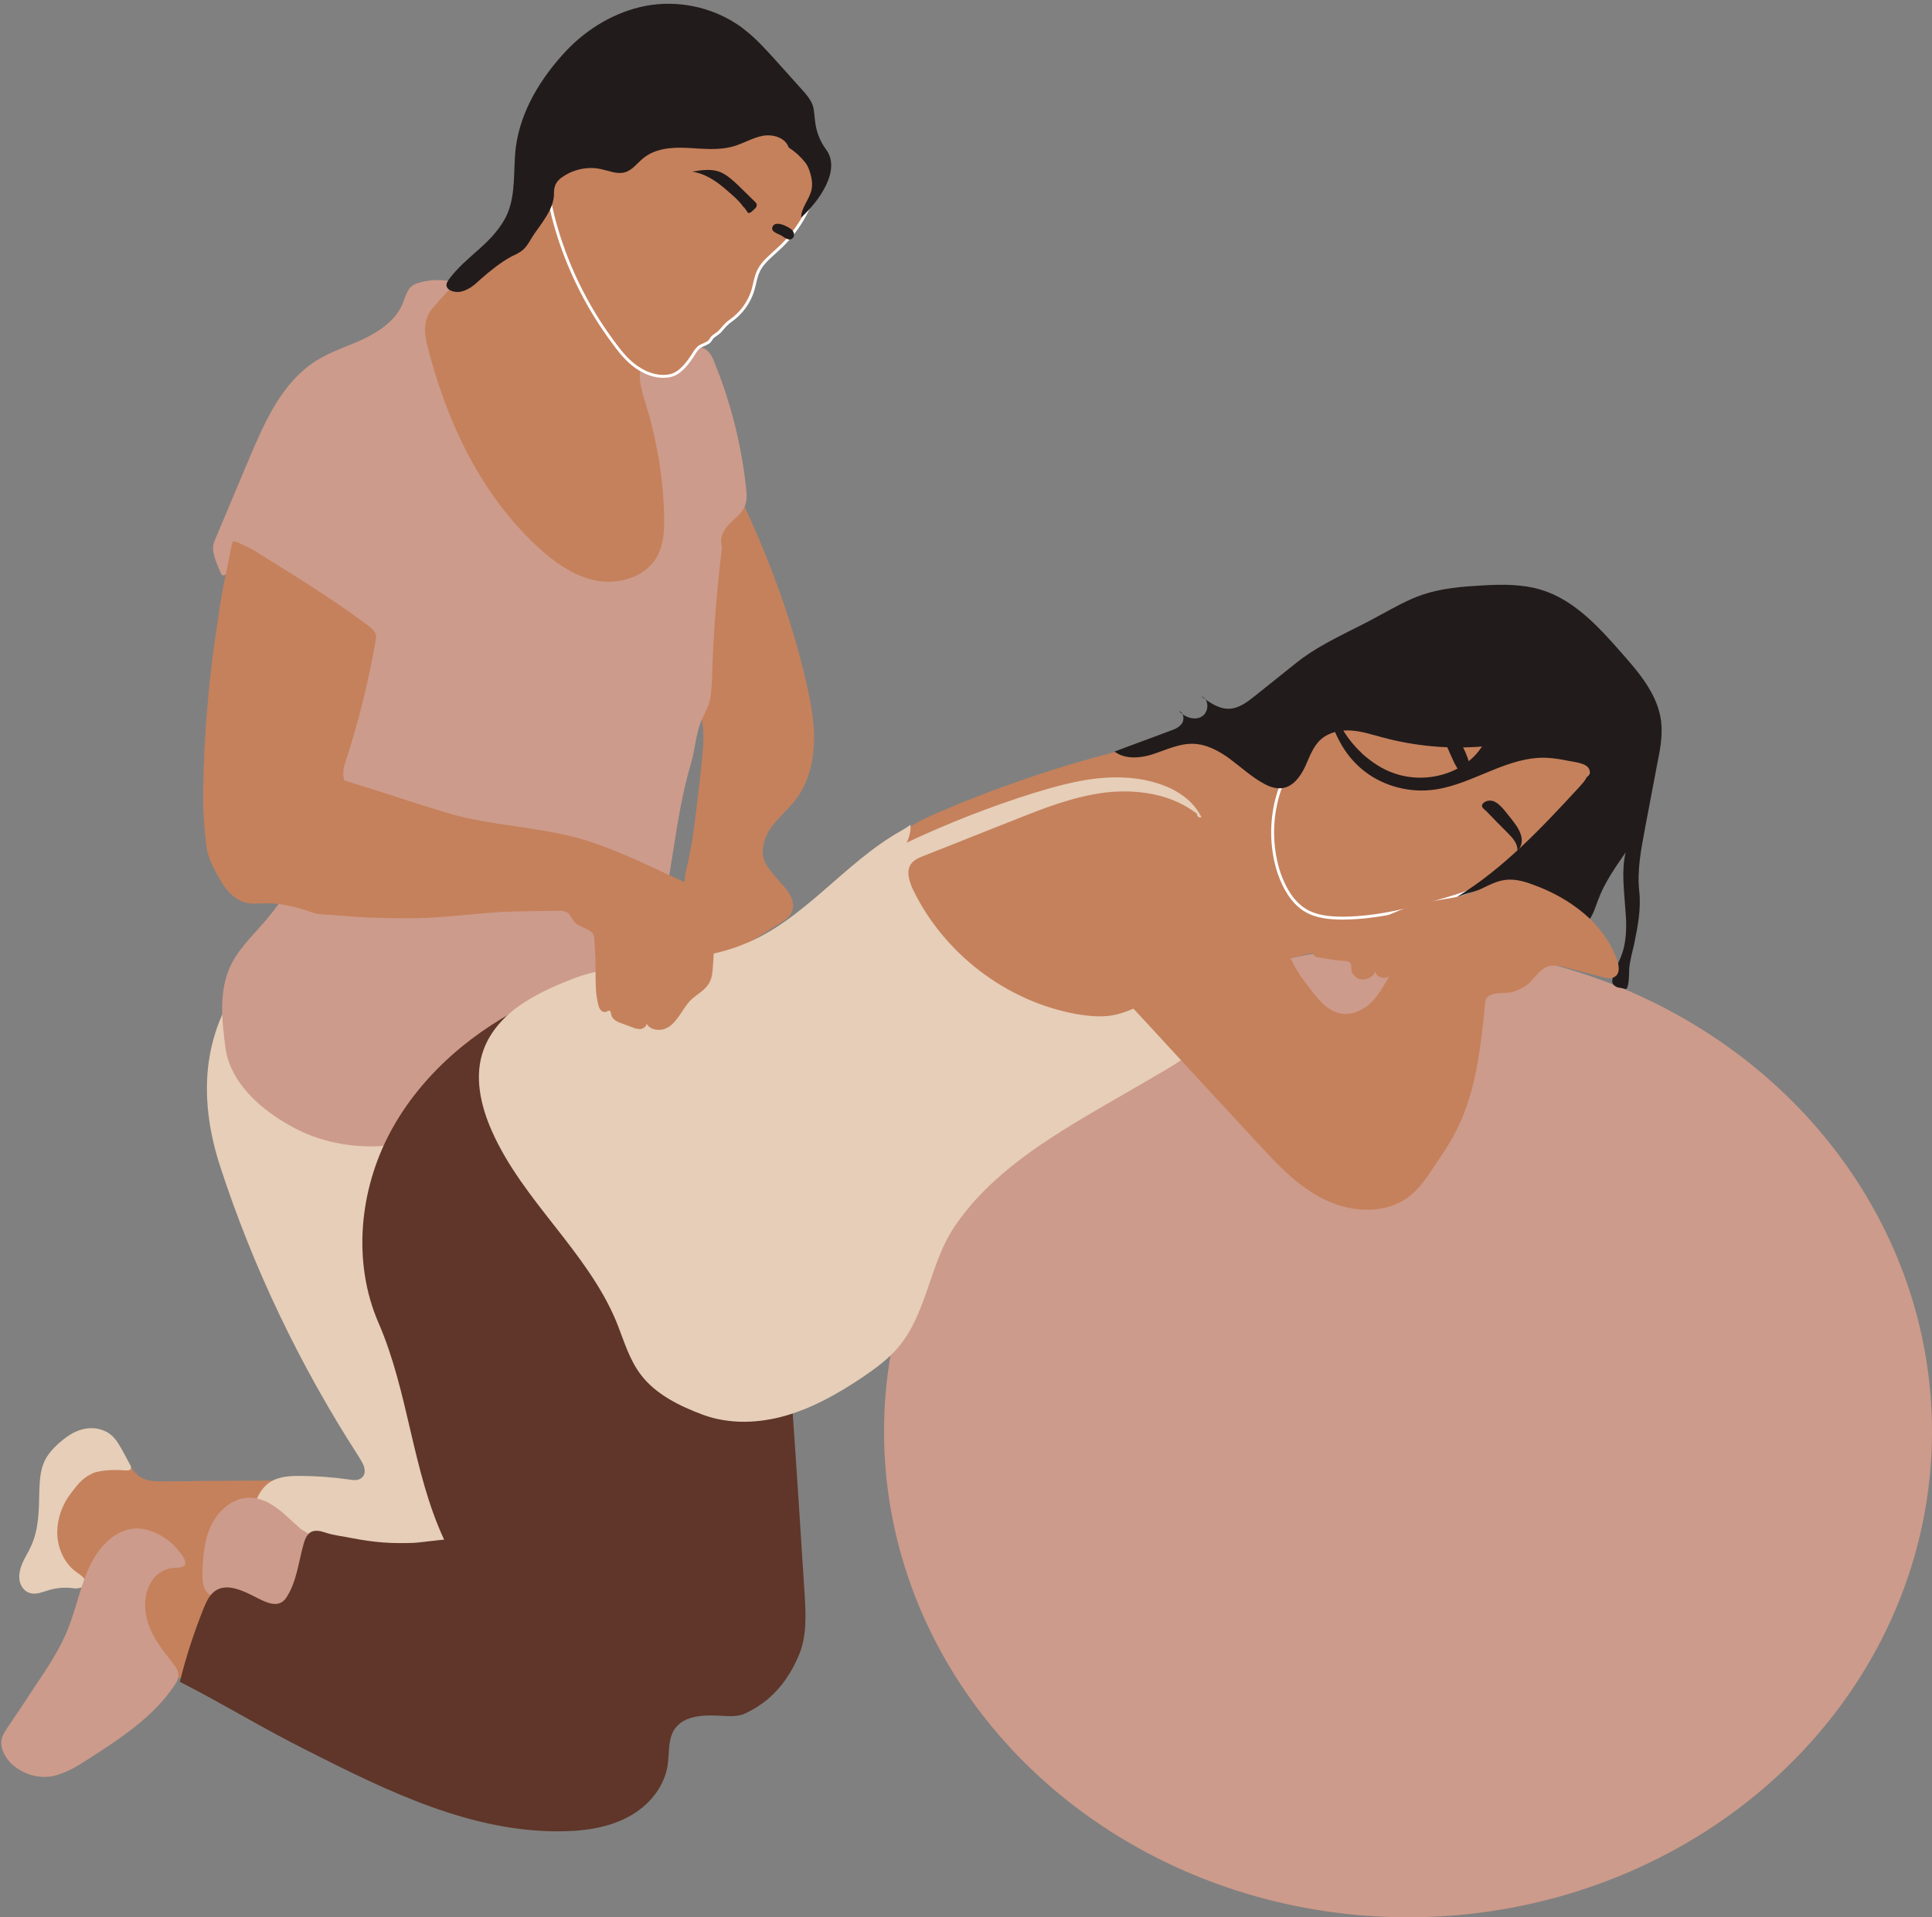 <?xml version="1.0" encoding="UTF-8"?>
<!DOCTYPE svg PUBLIC '-//W3C//DTD SVG 1.0//EN'
          'http://www.w3.org/TR/2001/REC-SVG-20010904/DTD/svg10.dtd'>
<svg height="492.6" preserveAspectRatio="xMidYMid meet" version="1.0" viewBox="1.7 3.2 496.3 492.6" width="496.3" xmlns="http://www.w3.org/2000/svg" xmlns:xlink="http://www.w3.org/1999/xlink" zoomAndPan="magnify"
><rect x="1.7" y="3.2" width="496.3" height="492.6" fill="#808080" stroke="none"/><g id="change1_1"
  ><path d="M43.6,383.8c-2.1,0-4.3,0-6-1.2c-2.1-1.4-3-4.2-5.2-5.7c-1.8-1.2-4.2-1.2-6.2-0.5c-2,0.7-3.7,2.2-5.2,3.7 c-3.3,3.3-5.9,7.3-7,11.8c-1.2,4.5-0.8,9.5,1.5,13.5c1.3,2.3,3.5,4.4,6.2,4.4c2.6,0,4.7-1.8,7-3c3.5-1.8,7.7-1.9,11.6-1.3 c3.9,0.6,7.6,2,11.5,3c2.3,0.7,4.8,1.2,7,0.4c2.3-0.8,4-3.4,3.1-5.6c1.4-2.1,3.9-3.2,6.3-4c2.4-0.8,4.9-1.4,7.1-2.7 c2.2-1.3,3.9-3.7,3.7-6.2c-0.2-2.1-1.5-4.1-2.2-6c-0.4-1.2-1.3-0.8-2.6-0.8c-1.4,0-2.8,0-4.2,0c-5.6,0-11.2,0.1-16.9,0.1 C49.9,383.8,46.7,383.8,43.6,383.8z" fill="#c5815c"
  /></g
  ><g id="change2_1"
  ><ellipse cx="363.4" cy="371" fill="#cd9b8b" rx="134.6" ry="124.8"
  /></g
  ><g id="change1_2"
  ><path d="M336.4,187.8c-32.5,3.2-64.5,11.5-94.5,24.5c-4.3,1.9-9,4.2-11,8.4c-1.4,3-1.3,6.4-0.8,9.7 c1.1,7.8,4,15.3,8.5,21.8c9.4,13.6,29.6,16.5,46.1,15.4c8.5-0.6,15.8-3.9,23.6-7c3.7-1.5,7.2-3.9,10.8-5.7c3.8-1.9,7.7-3.6,11.8-4.9 c8.1-2.4,16.9-3,24.1-7.3c1.5-0.9,2.9-2,3.9-3.4c1.7-2.4,1.4-6.1,1-8.9c-0.5-3.4-1.8-6.7-3.8-9.5c-1.4-2-1.5-4.5-2.2-6.8 c-0.9-2.6-2-5.2-3.1-7.7C347.4,198.8,343.4,191.9,336.4,187.8z" fill="#c5815c"
  /></g
  ><g id="change1_3"
  ><path d="M363.1,182.2c-9.1,2.7-18.5,5.6-25.3,12.1c-8.6,8.3-11.3,21.9-7.5,33.3c1.3,3.7,3.3,7.3,6.6,9.4 c2.9,1.8,6.5,2.1,9.9,2.1c9.1-0.1,17.9-2.4,26.6-5c2.7-0.8,5.4-1.6,7.8-2.9c2.9-1.6,5.4-4,7.8-6.3c4.8-4.6,9.7-9.2,14.5-13.8 c3.3-3.1,6.8-6.7,7.3-11.2c0.4-4-1.8-8-4.8-10.7c-3-2.7-6.8-4.4-10.4-6.1c-2.2-1-4.4-2.1-6.4-3.4c-1.4-0.9-2.7-2.6-4.3-3.2 c-1.8-0.7-4.3,0.6-6.1,1.1c-2.5,0.7-5,1.5-7.5,2.2C368.6,180.6,365.9,181.4,363.1,182.2z" fill="#c5815c" stroke="#fff" stroke-miterlimit="10" stroke-width=".75"
  /></g
  ><g id="change3_1"
  ><path d="M388.9,217.1c1.3,1.3,2.7,2.8,2.6,4.6c0.9-0.7,1.2-1.9,1.1-3c-0.1-1.1-0.6-2.1-1.2-3.1c-1-1.5-2.2-2.9-3.3-4.3 c-0.8-0.9-1.7-1.9-2.9-2.3c-0.7-0.2-1.7-0.1-2.3,0.4c-1.1,0.9-0.2,1.5,0.6,2.2C385.3,213.5,387.1,215.3,388.9,217.1z" fill="#221b1b"
  /></g
  ><g id="change3_2"
  ><path d="M374.1,196.6c-0.9-2.2-2-4.4-3.9-5.8c2.5-0.4,4.9,1.1,6.4,3s2.2,4.4,3,6.8c0.1,0.4,0.3,0.9,0.1,1.3 c-0.9,1.8-2.8-0.1-3.4-1C375.4,199.7,374.8,198.1,374.1,196.6z" fill="#221b1b"
  /></g
  ><g id="change3_3"
  ><path d="M410,201c-0.6-1.9-4.2-2-6.3-2.5c-2.1-0.4-4.3-0.7-6.4-0.6c-9.8,0.4-18.4,7.4-28.2,8.3 c-6.3,0.6-12.9-1.4-17.7-5.5c-2.2-1.9-4-4.1-5.4-6.7c-1.3-2.3-2.7-5.6-2.7-8.3c0-2.2,1,0.5,1.4,1.2c0.6,1.3,1.2,2.5,1.9,3.7 c1.4,2.4,3.2,4.5,5.2,6.4c2.4,2.1,5.1,3.9,8.1,4.9c8,2.8,17.9,0.2,22.5-6.9c-8.5,0.7-17.2-0.1-25.4-2.3c-2.7-0.7-5.3-1.6-8.1-1.8 c-2.8-0.2-5.7,0.4-7.8,2.2c-2.1,1.8-3,4.6-4.2,7.2c-1.2,2.5-3.1,5.1-5.9,5.4c-1.6,0.2-3.3-0.4-4.7-1.2c-3.1-1.7-5.7-4.1-8.5-6.2 c-2.8-2.1-6.1-3.9-9.6-4c-3.5-0.1-6.8,1.5-10.1,2.6s-7.3,1.5-10.1-0.6c4.7-1.8,9.5-3.5,14.2-5.3c1.2-0.4,2.4-0.9,3.1-1.9 c0.7-1,0.5-2.8-0.7-3.2c1.4,1.6,4,2.5,5.8,1.4c1.9-1.1,2-4.5-0.1-5.2c2.1,1.6,4.4,3.2,7,3.2c2.6,0,4.9-1.8,6.9-3.4 c3.5-2.8,7-5.6,10.5-8.4c6.5-5.2,14.3-8.2,21.6-12.3c3.5-1.9,7-3.9,10.8-5.2c5-1.7,10.3-2.1,15.6-2.4c5-0.3,10.1-0.3,14.8,1.1 c8.6,2.6,14.9,9.6,20.8,16.3c4.5,5.1,9.2,10.6,10.1,17.4c0.4,3.4-0.1,6.8-0.8,10.1c-1.1,5.8-2.2,11.6-3.3,17.4 c-1,5.4-2.1,10.8-1.5,16.3c0.5,4.6-0.4,9.1-1.3,13.5c-0.5,2.2-1.2,4.6-1.3,6.8c0,0.4,0,5.2-1,4.8c-0.6-0.2-1.3-0.3-1.9-0.4 c-0.6-0.2-1.2-0.6-1.4-1.2c-0.1-0.4,0-0.9,0.1-1.3c0.8-3,2.5-5.5,3-8.5c0.6-3.1,0.5-6.3,0.2-9.4c-0.3-4.8-1-9.6,0.1-14.3 c-2.7,3.9-5.5,7.9-7.1,12.3c-0.7,1.8-1.2,3.7-2.4,5.2c-1.2,1.4-3,2.4-4.9,2.4c-1.9,0.1-3.8-0.6-5.1-2c-1.3-1.3-2-3-2.8-4.6 c-0.8-1.6-1.7-3.1-3-4.3c-1.5-1.3-3.5-0.8-5.3-0.6c-4.4,0.5-8.7,1.5-12.8,3.1c12.1-7.4,21.9-17.9,31.5-28.3c0.7-0.8,1.4-1.5,1.9-2.5 C410.1,202.3,410.2,201.6,410,201z" fill="#221b1b"
  /></g
  ><g id="change4_1"
  ><path d="M26.5,381.4c2.4-0.6,5.2-0.6,7.5-0.4c0.5,0,1.1,0,1.3-0.4c0.2-0.3,0-0.8-0.2-1.1c-1-1.8-1.9-3.7-3-5.4 c-0.9-1.5-2.2-2.8-3.9-3.4c-2-0.8-4.2-0.7-6.2,0s-3.7,2-5.3,3.4c-1.4,1.3-2.8,2.8-3.6,4.6c-1.1,2.4-1.2,5-1.3,7.6 c-0.1,4.9-0.1,9.9-2.2,14.3c-0.6,1.4-1.5,2.7-2.1,4.1s-1,2.9-0.8,4.4c0.2,1.5,1.2,3,2.7,3.4c1.6,0.5,3.2-0.3,4.7-0.7 c1.9-0.6,3.9-0.8,5.9-0.6c0.7,0.1,1.4,0.2,2.1,0c0.7-0.1,1.4-0.6,1.5-1.3c0.2-1.1-1-1.9-2-2.6c-3.3-2.2-5.2-6.3-5.2-10.4 c0-3.5,1.3-7.2,3.5-10c1.4-1.9,3-4,5.3-5C25.5,381.7,26,381.5,26.5,381.4z" fill="#e6ceb8"
  /></g
  ><g id="change1_4"
  ><path d="M53.2,408.3c-2.6-2.3-5.6-4.7-9.1-4.4c-2.3,0.2-4.3,1.6-5.7,3.4c-2.4,2.9-3.4,6.7-3.2,10.4 c0.2,3.7,1.6,7.3,3.7,10.4c1.2,1.8,2.7,3.4,4.5,4.6c1.8,1.2,4,1.8,6.1,1.6c0.9-0.1,1.9-0.4,2.5-1.1c0.8-0.8,1-2.1,1.3-3.3 c1-4.7,3.1-9.1,6.2-12.8c1.4-1.6,2.5-3.3,0.1-4.7C57.2,411.1,55.2,410,53.2,408.3z" fill="#c5815c"
  /></g
  ><g id="change1_5"
  ><path d="M190.5,128.2c7.9,16.2,14.4,33.1,18.4,50.7c1.1,5,2.1,10.1,1.9,15.2s-1.5,10.3-4.6,14.4c-2,2.7-4.7,4.8-6.6,7.6 c-1.9,2.8-2.8,6.7-0.9,9.5c1.3,2,3,3.8,4.6,5.6c1.6,1.8,2.8,4.4,1.7,6.5c-0.6,1.2-1.8,2-2.9,2.7c-4.6,2.9-9.3,5.8-13.9,8.7 c-0.8,0.5-1.9,1.1-2.8,0.7c-1.2-0.5-1.3-2.1-1.4-3.4c-0.2-2.6-0.9-5.2-2.3-7.5c-1.4-2.5-3.5-4.7-4-7.5c-0.4-2.2,0.2-4.4,0.7-6.5 c1-4.3,1.6-8.7,2.1-13.1c0.5-4.1,1-8.1,1.4-12.2c0.3-3.1,0.7-6.3,0.4-9.4c-0.6-6.9-3.9-13.8-1.8-20.4c3.9-12.3,1.8-26.1,6.5-38.1 c0.3-0.9,0.7-1.7,1.3-2.4C189.2,128.5,189.6,128.1,190.5,128.2z" fill="#c5815c"
  /></g
  ><g id="change2_2"
  ><path d="M40.7,409.4c-2.1,3.2-2.1,7.4-0.9,11c1.2,3.6,3.6,6.7,6,9.7c0.9,1.2,2,2.5,1.7,4c-0.1,0.7-0.5,1.4-0.9,2 c-5.5,8.3-14.2,13.9-22.6,19.3c-2.8,1.8-5.8,3.6-9.1,4.2c-3.8,0.6-7.8-0.8-10.5-3.5c-1.5-1.6-2.7-3.8-2.3-5.9c0.2-1.2,1-2.3,1.7-3.4 c2.3-3.4,4.6-6.8,6.8-10.2c3.2-4.8,6.5-9.6,8.6-15c2.9-7.2,3.8-15.4,8.9-21.2c1.8-2,4.1-3.7,6.8-4.3c2.3-0.5,4.8,0,6.9,1 c1.7,0.8,3.2,1.8,4.5,3.1c0.9,1,3.2,3.3,3,4.7c-0.2,1.5-2.9,0.9-4.2,1.3C43.3,406.7,41.7,407.8,40.7,409.4z" fill="#cd9b8b"
  /></g
  ><g id="change4_2"
  ><path d="M68,251.2c-7,6.1-11.2,15.1-12.6,24.3s0,18.7,2.9,27.5c8.5,26.1,20.5,51.1,35.4,74.2c0.5,0.9,1.2,1.8,1.5,2.8 c0.3,1,0.3,2.1-0.5,2.8c-0.9,0.9-2.3,0.7-3.5,0.5c-4.2-0.6-8.4-0.9-12.7-0.9c-2.5,0-5.2,0.2-7.3,1.5c-1.8,1.1-3,3-3.8,5 c-0.7,2-1,4.1-1.3,6.2c-0.3,2.1-0.4,4.6,1.2,6c0.9,0.8,2.1,1,3.3,1.1c16,2.3,32.2,3.5,48.4,3.4c1.7,0,3.5-0.1,4.9-1 c1.4-0.9,2.2-2.6,2.5-4.2c0.3-1.7,0.1-3.4-0.1-5c-1.3-11-2.6-21.9-3.9-32.9c-2.2-18.9-13.1-35.9-14.4-54.9c-0.2-2.8-0.7-5.6-1.2-8.4 c-0.4-2.8-1.2-5.6-3-7.8c-1-1.3-2.3-2.3-3.5-3.3c-6-4.7-12-9.4-18-14.1c-3.8-3-7.6-6-11.4-8.9c-0.4-3.7-1-7.6-1.4-11.3 C69.4,252.9,69,251.7,68,251.2z" fill="#e6ceb8"
  /></g
  ><g id="change2_3"
  ><path d="M75.4,392.8c-2.6-2.4-5.7-4.6-9.2-4.8c-4.3-0.2-8.1,2.9-10.1,6.8c-1.9,3.8-2.3,8.2-2.4,12.5 c0,1.7,0,3.6,1.1,4.9c2.1,2.5,7.1,2.5,10.1,3c4,0.6,8.1,1.1,12.2,1.3c1.5,0.1,3.1,0.1,4.2-0.8c1.3-1,1.5-2.9,1.6-4.5 c0.2-2.6,0.4-5.1,0.6-7.7c0.1-1.5,0.2-3.2-0.7-4.6c-0.9-1.4-2.7-2-4-3C77.6,394.8,76.5,393.8,75.4,392.8z" fill="#cd9b8b"
  /></g
  ><g id="change2_4"
  ><path d="M121.6,78.2c0.1-0.5,0-1-0.6-1.5c-0.4-0.4-1-0.6-1.6-0.8c-3.1-0.9-6.5-1-9.6-0.2c-1.5,0.4-2.5,0.8-3.3,2.2 c-0.6,1.1-1,2.4-1.5,3.6c-1.8,4.1-5.8,6.8-9.9,8.8c-4.1,1.9-8.4,3.2-12.2,5.6c-8.7,5.5-13.1,15.5-17.1,24.9c-3,7.1-6,14.3-9,21.4 c-1.1,2.6,0.5,5.4,1.5,8c0.1,0.3,0.3,0.7,0.6,0.8c0.5,0.2,1-0.4,1.2-0.9c0.5-1.1,0.5-2.3,0.9-3.5s1.3-2.2,2.5-2.2 c0.7,0,1.3,0.4,1.8,0.7c0.5,0,1.6,1,2.1,1.3c0.7,0.5,1.5,0.9,2.2,1.4c1.6,1,3.1,2,4.7,2.9c3.1,1.9,6.1,3.8,9.2,5.8 c3.1,1.9,6.1,3.8,9.2,5.8c2.6,1.6,3.6,4.4,3.5,7.4c0,2.3-0.7,4.5-1.3,6.7c-3.1,11.2-6.3,22.4-9.4,33.5c-3.1,11.1-8.4,21.5-15.9,30.2 c-3.2,3.7-6.8,7.1-8.8,11.5c-2.9,6.4-2.1,13.8-1.2,20.7c1.2,9.2,9.3,16.2,17.5,20.6s17.8,5.7,26.9,4.3c8.4-1.3,16.3-4.8,23.7-8.8 c12.4-6.7,24.1-15,34.5-24.6c4.5-4.1,5.5-10.7,7.3-16.5c4.7-15.6,5.1-32.3,9.7-48c1.1-3.6,1.2-7.5,2.7-11c0.6-1.4,1.4-2.8,1.9-4.3 c0.6-2,0.7-4.2,0.8-6.3c0.3-11.4,1.2-22.8,2.6-34.1c-0.8-1.9,0.3-4.2,1.8-5.7c1.4-1.5,3.2-2.7,4-4.6c0.7-1.6,0.5-3.5,0.3-5.2 c-1.2-10.8-3.9-21.5-8-31.6c-0.5-1.3-1.1-2.7-2.3-3.5c-1.3-0.9-3-0.9-4.6-0.8c-3.4,0.3-6.7,0.9-9.9,1.8c-2.6,0.7-5.5,2.1-6.1,4.8 c-0.3,1.6,0.3,3.2,0.9,4.7c5,13.4,4.6,28.8-1.1,41.9c-14.3-9.5-25.6-23.6-31.7-39.6c-2.8-7.3-7.5-13.7-12.4-19.7 c-0.7-0.9-1.5-1.7-1.8-2.7s-0.3-2.4,0.6-3c0.7-0.6,1.8-0.5,2.7-0.6C120.5,79.8,121.4,79.1,121.6,78.2z" fill="#cd9b8b"
  /></g
  ><g id="change5_1"
  ><path d="M139,260.4c-15.3,7.2-29,18.7-37,33.6s-9.8,33.5-3.1,49c7.8,17.9,8.7,38.2,16.9,55.8c-0.1-0.1-7,0.8-7.7,0.8 c-2.7,0.1-5.3,0.1-8-0.1c-2.7-0.2-5.3-0.6-7.9-1.1c-2.4-0.5-4.8-0.7-7.1-1.5c-1.2-0.4-2.7-0.7-3.8,0.1c-0.8,0.6-1.2,1.6-1.5,2.5 c-1.4,4.8-1.8,9.9-4.5,14.1c-2.1,3.3-5.8,1-8.4-0.3c-3.2-1.6-7.1-3.4-10-1.3c-1.4,1-2.1,2.6-2.8,4.2c-2.5,6.2-4.6,12.6-6.2,19.1 c11,5.6,21.4,12,32.4,17.5c20.9,10.6,42.8,21.4,66.2,20.9c5.7-0.1,11.6-1,16.6-3.7c5.1-2.7,9.2-7.5,10.1-13.2c0.5-3.2,0-6.8,1.9-9.5 c2.4-3.3,7.2-3.5,11.3-3.3c2.3,0.1,4.7,0.4,6.8-0.6c2.1-1,4-2.2,5.8-3.7c3.6-3.1,6.1-6.9,7.9-11.2c2.1-4.9,1.8-10.4,1.5-15.6 c-1-15.7-2-31.4-3.1-47.1c-7.9-1.2-15.7-4.1-22.3-8.5c-12.7-8.5-19.2-23.8-26.9-37c-7.7-13.2-13.8-27.5-16.6-42.5 C138.4,271.9,138.9,266.3,139,260.4z" fill="#5f3629"
  /></g
  ><g id="change4_3"
  ><path d="M309.2,212.3c-6.5-5.1-15.3-6.4-23.4-5.5c-8.2,1-15.9,4-23.6,7.1c-7.7,3-15.3,6.1-23,9.1 c-1.3,0.5-2.7,1.1-3.5,2.2c-1.3,1.9-0.4,4.5,0.5,6.5c7.9,16.4,23.9,28.7,41.8,32c3.5,0.6,7.2,1,10.7,0.1c3.7-0.9,7-3,10.7-4 s8.2-0.7,10.4,2.3c2,2.8,1.4,6.8-0.6,9.6c-2,2.8-5.1,4.6-8.1,6.4c-5.2,3-10.4,6.1-15.7,9.1c-14.4,8.4-29.3,17.4-38.6,31.3 c-6.2,9.3-6.9,21.5-13.9,30.3c-2.7,3.4-6.3,6-10,8.5c-6,4-12.4,7.6-19.3,9.6c-6.9,2-14.5,2.3-21.3-0.2c-5.9-2.2-12.1-5.2-15.9-10.2 c-3.1-4-4.5-9.1-6.4-13.8c-7.5-18-24-31-31.9-48.8c-3-6.7-4.7-14.4-2.1-21.2c1.7-4.5,5.1-8.3,9.1-11.1c4-2.8,8.4-4.8,12.9-6.6 c9.1-3.8,19.3-3.5,29-5.2c5.3-1,10.6-1.9,15.5-3.9c15.6-6.1,26-21,40.6-29.2c0.9-0.5,1.7-1,2.5-1.6c0.1,1.6-0.3,3.2-1,4.6 c10.6-5,21.6-9.3,32.8-12.8c5.3-1.6,10.6-3.1,16.1-3.7c5.5-0.6,11.1-0.3,16.3,1.5c4.4,1.5,8.5,4.3,10.5,8.4 C309.9,213.5,309.1,213,309.2,212.3z" fill="#e6ceb8"
  /></g
  ><g id="change1_6"
  ><path d="M133.6,64.9c-0.7,0.6-1.5,1.2-2.3,1.8c-3.5,2.6-7.3,4.7-10.6,7.5c-2.4,2-4.4,4.3-6.5,6.6 c-0.8,0.9-1.7,1.9-2.3,2.9c-1.3,2.3-1.2,5.1-0.6,7.6c4.8,19.5,13.6,38.5,28.3,52.2c4.4,4.1,9.5,7.8,15.4,8.9 c5.9,1.1,12.8-1.1,15.6-6.4c1.6-3.1,1.8-6.7,1.7-10.2c-0.2-9.9-1.9-19.7-4.8-29.1c-1-3.2-2.1-6.7-0.9-9.8c0.7-1.8,2.1-3.2,2.6-5 c0.8-2.7-0.3-5.5-1.5-8c-3.4-7.5-7.2-14.7-11.3-21.8c-1-1.8-2.1-3.6-3.2-5.4c-1-1.6-1.9-3.8-3.2-5.1c-1.9-1.9-6.8,2.7-8.3,4.1 c-0.5,0.5-1,1-1.5,1.5c-1.6,1.6-3,3.3-4.4,5.1C135,63.1,134.4,64.2,133.6,64.9C133.7,64.9,133.6,64.9,133.6,64.9z" fill="#c5815c"
  /></g
  ><g id="change1_7"
  ><path d="M150.2,36.5c-3.5,3.4-6.7,7.7-7.4,12.6c-0.5,3.3,0.2,6.6,1,9.8c3,11.7,8.4,22.9,15.7,32.6 c1.9,2.6,4,5.1,6.8,6.7c2.2,1.3,5,2.1,7.6,1.5c2.4-0.5,4.4-3.1,5.7-5.1c0.5-0.8,1-1.7,1.8-2.3c0.6-0.4,1.4-0.6,2-1 c0.7-0.3,0.8-0.8,1.2-1.3c0.5-0.6,1.4-1,2-1.6c1-1.1,1.5-1.9,2.8-2.8c2.7-1.9,4.7-4.6,5.7-7.8c0.5-1.7,0.7-3.5,1.5-5.1 c1.1-2.2,3.1-3.7,4.9-5.4c4.8-4.3,8.3-10.1,9.9-16.3c0.6-2.4,1-4.9,0.4-7.3c-0.5-2.1-1.8-3.9-3.1-5.6c-7.2-9-18.2-15-29.7-16.1 c0.6,0.1-0.5,0.8-0.4,0.7c-0.5,0.3-1.6,0.2-2.2,0.3c-1.4,0.3-2.9,0.6-4.3,1c-2.7,0.7-5.4,1.7-8,2.9C159,29.3,154.2,32.5,150.2,36.5z" fill="#c5815c" stroke="#fff" stroke-miterlimit="10" stroke-width=".75"
  /></g
  ><g id="change3_4"
  ><path d="M189.7,53.2c-1.4-1.2-2.7-2.4-4.2-3.4c-1.8-1.2-3.8-2.2-6-2.5c2.4-0.4,4.9-0.8,7.2,0.1c1.7,0.7,3.1,2,4.4,3.2 c1.5,1.5,3,2.9,4.5,4.4c0.2,0.2,0.5,0.5,0.5,0.9c0,0.4-0.3,0.8-0.6,1c-0.3,0.3-1.1,1.2-1.6,1c-0.2-0.1-0.4-0.6-0.6-0.8 c-0.2-0.3-0.4-0.6-0.7-0.8C191.8,55.1,190.8,54.2,189.7,53.2z" fill="#221b1b"
  /></g
  ><g id="change3_5"
  ><path d="M202.7,63.9c0.4,0.3,0.8,0.5,1.2,0.7c0.4,0.2,1,0.2,1.3-0.1c0.6-0.4,0.6-1.3,0.2-1.9s-1-0.9-1.6-1.2 c-0.9-0.5-3.2-1.4-3.7,0.2C199.7,62.9,201.9,63.3,202.7,63.9z" fill="#221b1b"
  /></g
  ><g id="change3_6"
  ><path d="M204.3,41.1c-0.8-2.5-4-3.5-6.7-3c-2.6,0.5-5,2-7.5,2.7c-3.8,1.1-7.9,0.6-11.8,0.4c-4-0.2-8.2,0.1-11.3,2.6 c-1.6,1.3-2.9,3.2-4.9,3.7c-1.9,0.5-3.9-0.4-5.8-0.8c-3.3-0.8-6.9-0.1-9.7,1.7c-1,0.6-1.9,1.4-2.3,2.5c-0.3,0.8-0.3,1.7-0.3,2.6 c-0.2,2.6-1.6,4.8-3,6.9c-1,1.5-2.1,2.8-3,4.4c-0.6,1-1.2,2-2.1,2.7c-0.8,0.7-1.8,1.1-2.8,1.6c-2.8,1.5-5.5,3.7-7.9,5.8 c-1.1,1-2.1,2-3.4,2.6c-1.3,0.7-2.8,1-4.2,0.4c-0.6-0.2-1.1-0.7-1.2-1.3c-0.1-0.6,0.3-1.1,0.6-1.6c2.2-3,5.2-5.5,8-8s5.5-5.4,7-8.8 c2.3-5.3,1.5-11.4,2.2-17.1c1.2-9.4,6.5-18,13-24.9c5.4-5.7,12.6-10,20.4-11.5c8-1.5,16.6,0.2,23.4,4.7c0.8,0.5,1.6,1.1,2.3,1.7 c2.7,2.1,5,4.7,7.3,7.2c2.3,2.6,4.7,5.2,7,7.8c1.2,1.3,2.3,2.6,2.9,4.2c0.4,1.4,0.4,2.8,0.6,4.2c0.3,2.6,1.3,5.1,2.8,7.1 c3.9,5.2-1.6,13.1-6.4,17.5c0-2.6,2.2-4.7,2.7-7.3c0.2-1,0.1-2.1-0.1-3.1c-0.3-1.3-0.7-2.6-1.5-3.7C207.4,43.5,206,42.2,204.3,41.1z" fill="#221b1b"
  /></g
  ><g id="change1_8"
  ><path d="M61.7,142.3c-0.1,0-0.1,0.1-0.2,0.1c-0.2,0.3-0.3,1.1-0.4,1.5c-0.2,1-0.4,2-0.6,3c-0.4,1.8-0.7,3.5-1.1,5.3 c-0.7,3.5-1.3,7.1-1.8,10.7c-1.1,7.1-2,14.3-2.6,21.5c-0.6,7.2-1,14.4-1.1,21.6c0,1.1,0,2.2,0,3.2c0,3.8,0.4,7.5,0.8,11.3 c0.3,3,2.2,6.4,3.7,9c1.5,2.6,3.8,5.1,6.8,5.7c1.6,0.3,3.2,0.1,4.8,0.1c3.1-0.1,6.2,0.6,9.1,1.4c1.4,0.4,2.9,1.1,4.3,1.3 c1.3,0.2,2.7,0.2,4,0.3c7.2,0.7,14.5,0.9,21.8,0.8c7.2-0.2,14.4-1.2,21.6-1.6c4.7-0.2,9.4-0.2,14.1-0.3c0.9,0,1.8,0,2.6,0.5 c0.8,0.6,1.1,1.6,1.7,2.3c0.8,1,2.1,1.3,3.2,1.9c1.6,0.8,1.9,1.2,2,2.9c0.2,2.8,0.3,5.7,0.3,8.5c0,2.8,0,5.4,0.7,8.1 c0.1,0.5,0.3,0.9,0.6,1.3s0.8,0.6,1.3,0.5c0.3-0.1,0.7-0.4,1-0.3c0.3,0.1,0.3,0.6,0.4,0.9c0.2,1.3,1.6,2,2.9,2.4 c0.8,0.3,1.6,0.6,2.4,0.9c0.7,0.3,1.5,0.5,2.2,0.5c0.8-0.1,1.5-0.6,1.6-1.4c0.8,1.5,2.9,1.9,4.5,1.4s2.8-1.9,3.8-3.3 c1-1.4,1.8-2.9,3-4.1c1.6-1.6,3.9-2.6,4.9-4.7c0.6-1.1,0.7-2.4,0.8-3.6c0.3-3.6,0.4-7.2,0.3-10.7c0-0.6-0.2-1.3-0.1-1.9 c0.1-0.7,0.2-1.4,0.2-2.1c-0.2-1.4-0.9-2.7-1.9-3.8c-1.6-1.7-3.7-2.6-5.8-3.6c-2.5-1.1-4.9-2.2-7.4-3.4c-7.4-3.4-14.8-6.8-22.8-8.6 c-7.9-1.8-16.1-2.5-24.1-4.1c-4.6-0.9-9.1-2.4-13.6-3.8c-6.5-2.1-13-4.2-19.5-6.2c-0.3-1.4-0.3-2.6,0.1-4 c3.5-10.6,6.2-21.5,8.1-32.5c0.3-1.8-1.8-3.1-3.3-4.2c-3.9-2.9-7.9-5.6-11.9-8.2c-4.9-3.2-9.9-6.3-14.9-9.4c-1-0.7-2.1-1.3-3.2-1.8 C64.2,143.3,62.4,142.2,61.7,142.3z" fill="#c5815c"
  /></g
  ><path d="M71.4,253c-3.9,3-7.9,6.1-11,10c-3.1,3.9-5.4,8.6-5.3,13.6" fill="none"
  /><path d="M69.5,251.5c-5.8,3.9-10.3,9.7-12.7,16.2c-2.3,6.6-2.5,13.9-0.5,20.6" fill="none"
  /><g id="change1_9"
  ><path d="M296,208.7c5.1-0.7,10.1,2.2,13.9,5.8s6.7,8,10.7,11.3c2.5,2.1,5.4,3.8,7.3,6.4c3.5,4.7,3,11.2,5.1,16.6 c1.3,3.3,3.4,6.1,5.6,8.9c2,2.6,4.3,5.3,7.5,5.9c2.8,0.5,5.7-0.8,7.7-2.7s3.4-4.5,4.8-6.9c-1.2,0.9-3.4,0.3-3.6-1.2 c-0.6,1.6-2.6,2.4-4.2,1.9c-0.8-0.3-1.5-1-1.8-1.8c-0.3-0.7,0-1.9-0.5-2.4c-0.5-0.5-2.9-0.5-3.7-0.6c-1.4-0.2-2.9-0.5-4.3-0.7 c-0.6-0.1-1.2-0.2-1.4-0.7c-0.2-0.4-0.1-0.9,0.1-1.2c0.2-0.4,0.6-0.6,0.9-0.9c2.7-1.9,5.6-3.4,8.8-4.3c6.7-2.1,12.8-6,19.7-7.2 c4-0.7,8.1-1.1,11.9-2.6c2.6-1,4.9-2.6,7.7-3c2.6-0.4,5.2,0.4,7.6,1.3c4.6,1.7,9,4.1,12.8,7.3s6.8,7.3,8.5,11.9 c0.5,1.5,0.8,3.4-0.5,4.3c-1,0.7-2.3,0.4-3.5,0.1c-2.9-0.8-5.8-1.6-8.7-2.3c-1.8-0.5-3.8-1-5.5-0.2c-1.6,0.7-2.7,2.3-3.9,3.6 c-1.3,1.4-3.1,2.3-4.9,2.8c-1.7,0.4-3.7,0-5.4,0.7c-1.4,0.6-1.5,1.7-1.6,3.1c-0.2,2.2-0.4,4.4-0.7,6.6c-1,8.6-2.6,17.2-6.5,25 c-1.8,3.5-4,6.8-6.2,10c-1.6,2.4-3.3,4.9-5.6,6.8c-6,4.9-14.9,4.6-21.9,1.2c-7-3.3-12.4-9.1-17.6-14.8c-9.3-10-18.5-20-27.8-30.1 c-4.4-4.8-8.9-9.6-13.7-13.9c-6.5-5.8-6.6-16.8-4.1-25.1C281.3,219.1,287.3,209.9,296,208.7z" fill="#c5815c"
  /></g
></svg
>
